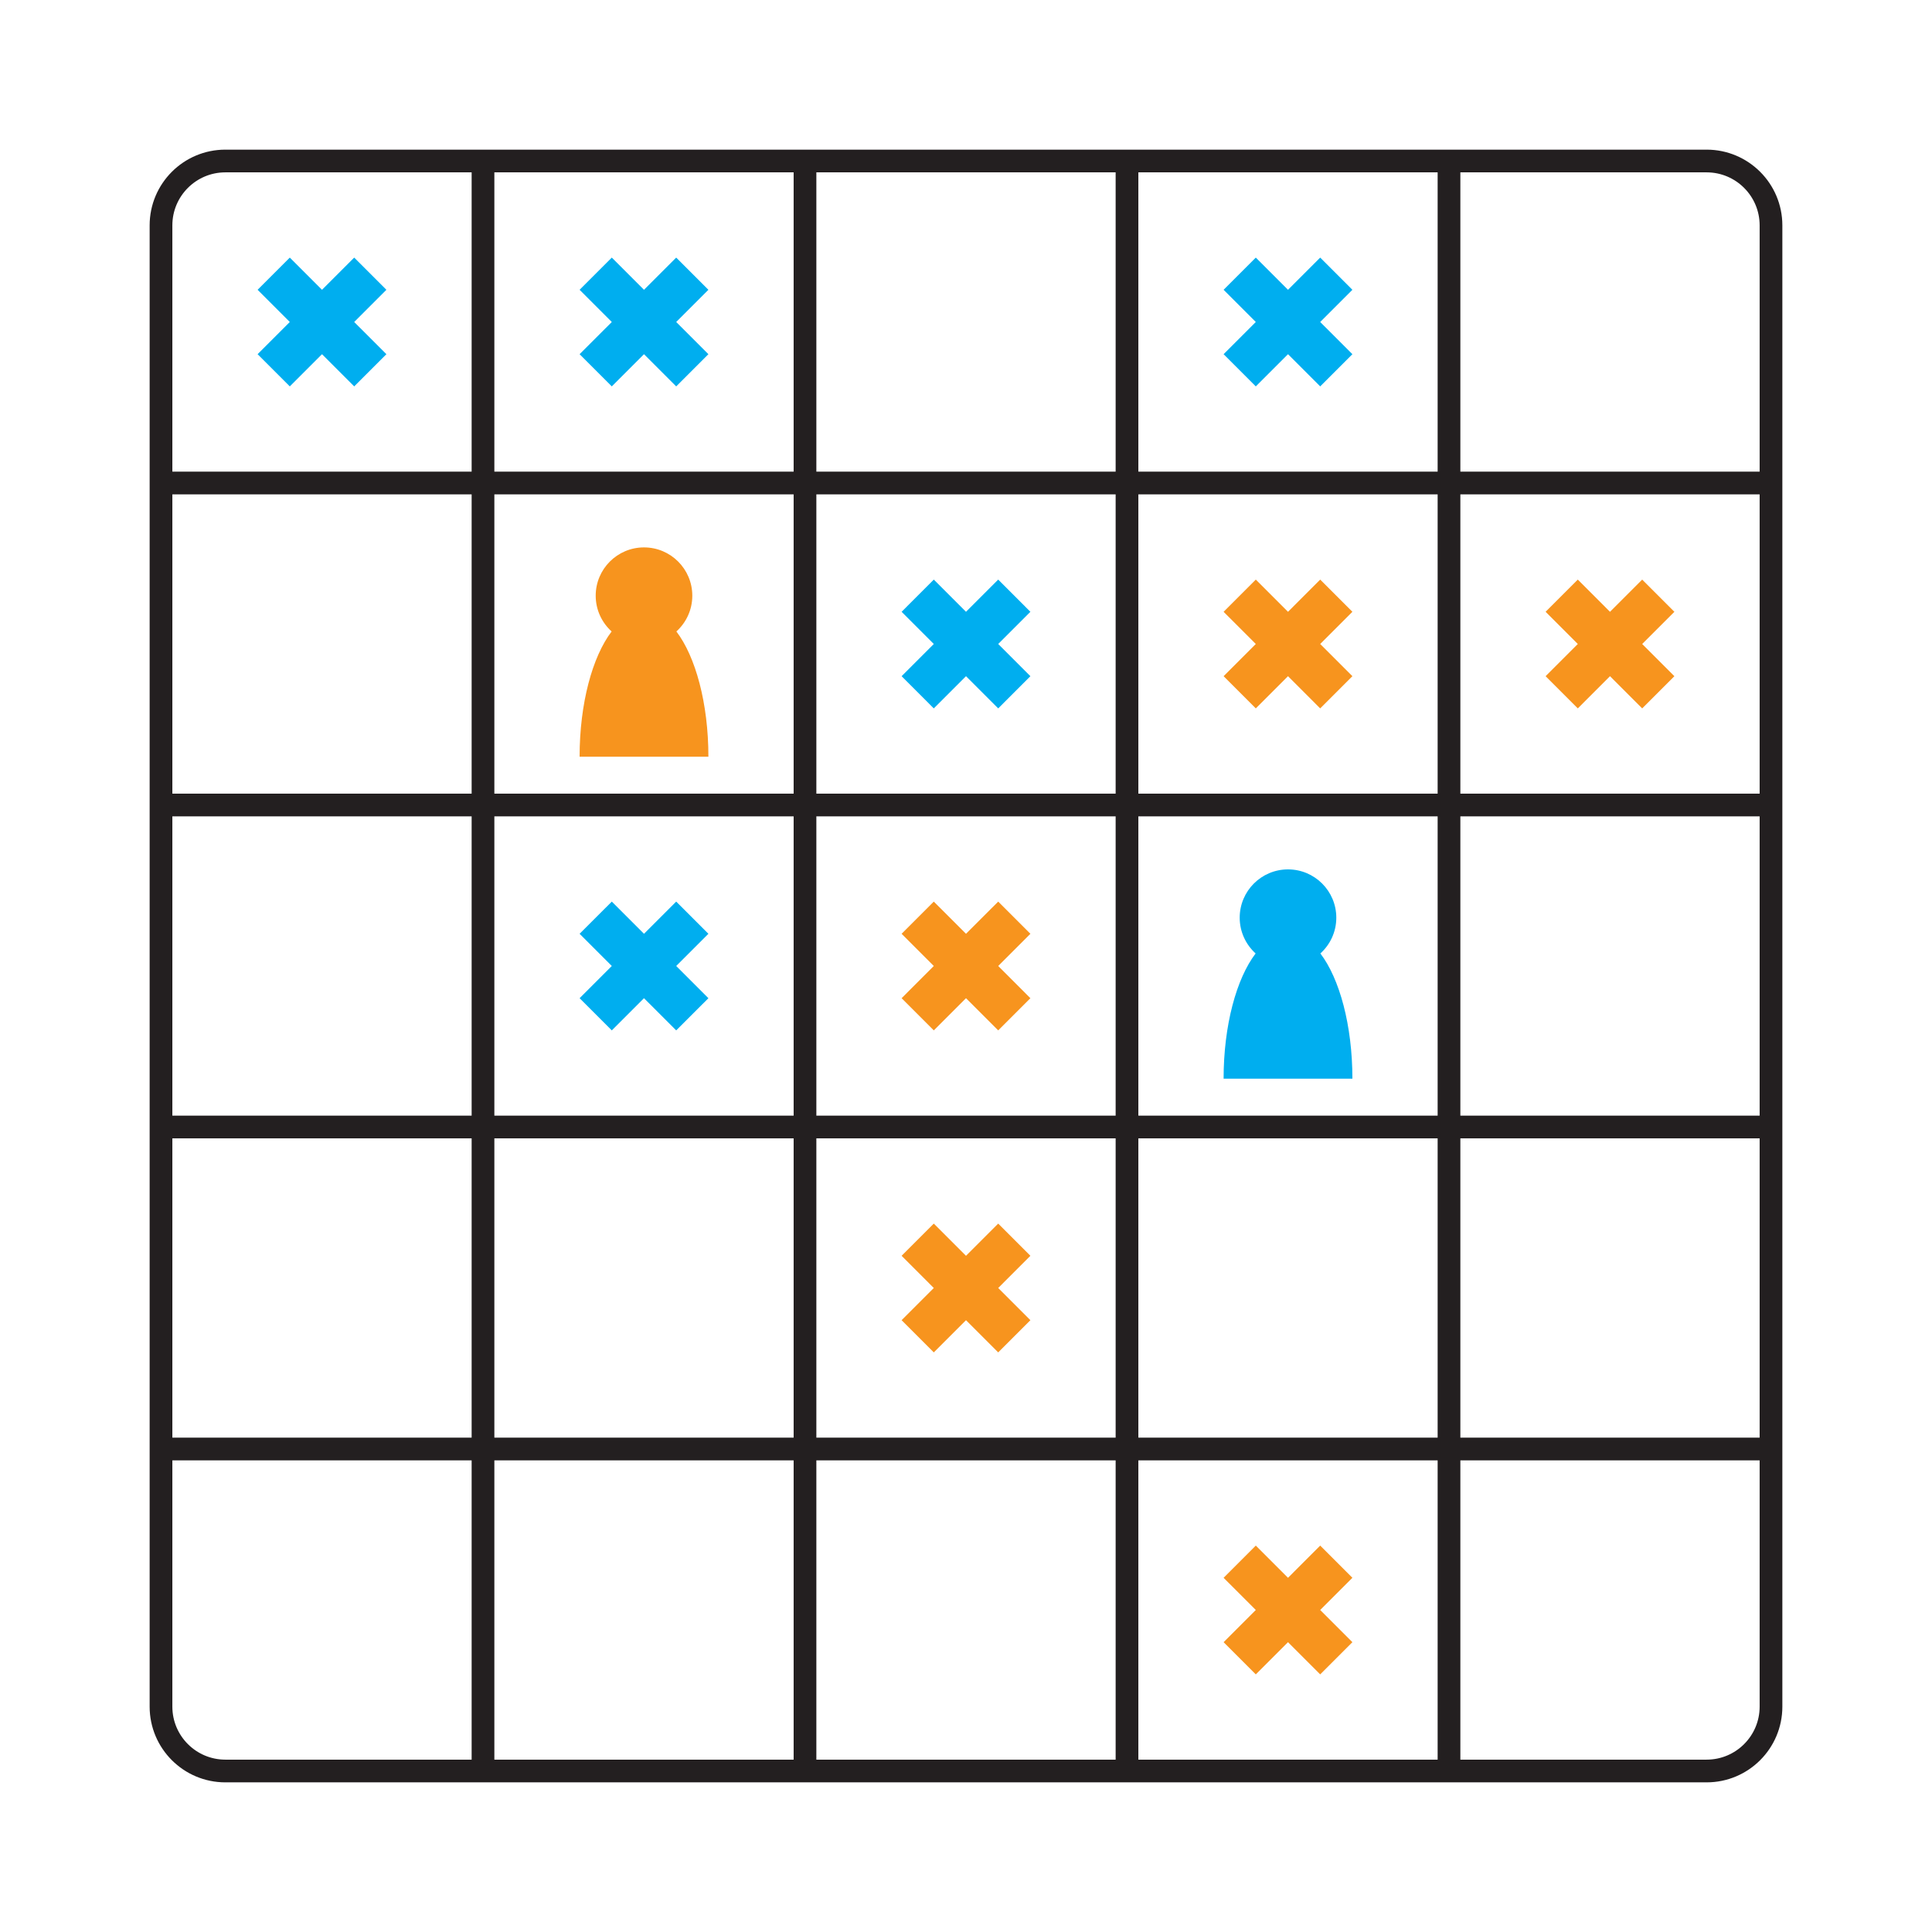 <?xml version="1.0" encoding="utf-8"?>
<!-- Generator: Adobe Illustrator 16.0.3, SVG Export Plug-In . SVG Version: 6.00 Build 0)  -->
<!DOCTYPE svg PUBLIC "-//W3C//DTD SVG 1.1//EN" "http://www.w3.org/Graphics/SVG/1.1/DTD/svg11.dtd">
<svg version="1.1" id="Layer_1" xmlns="http://www.w3.org/2000/svg" xmlns:xlink="http://www.w3.org/1999/xlink" x="0px" y="0px"
	 width="340.2px" height="340.2px" viewBox="0 0 340.2 340.2" enable-background="new 0 0 340.2 340.2" xml:space="preserve">
<line fill="none" stroke="#231F20" stroke-width="4" stroke-miterlimit="10" x1="85.05" y1="28.35" x2="85.05" y2="311.85"/>
<line fill="none" stroke="#231F20" stroke-width="4" stroke-miterlimit="10" x1="141.75" y1="28.35" x2="141.75" y2="311.85"/>
<line fill="none" stroke="#231F20" stroke-width="4" stroke-miterlimit="10" x1="198.45" y1="28.35" x2="198.45" y2="311.85"/>
<line fill="none" stroke="#231F20" stroke-width="4" stroke-miterlimit="10" x1="255.15" y1="28.35" x2="255.15" y2="311.85"/>
<line fill="none" stroke="#231F20" stroke-width="4" stroke-miterlimit="10" x1="28.35" y1="85.05" x2="311.85" y2="85.05"/>
<line fill="none" stroke="#231F20" stroke-width="4" stroke-miterlimit="10" x1="28.35" y1="141.75" x2="311.85" y2="141.75"/>
<line fill="none" stroke="#231F20" stroke-width="4" stroke-miterlimit="10" x1="28.35" y1="198.45" x2="311.85" y2="198.45"/>
<line fill="none" stroke="#231F20" stroke-width="4" stroke-miterlimit="10" x1="28.35" y1="255.15" x2="311.85" y2="255.15"/>
<path fill="none" stroke="#231F20" stroke-width="4" stroke-miterlimit="10" d="M311.85,300.511c0,6.263-5.076,11.339-11.339,11.339
	H39.688c-6.262,0-11.338-5.076-11.338-11.339V39.688c0-6.262,5.077-11.338,11.338-11.338h260.823
	c6.263,0,11.339,5.077,11.339,11.338V300.511z"/>
<path fill="#F7941E" d="M124.74,133.245c0-9.413-2.267-17.629-5.638-22.052c1.718-1.556,2.803-3.797,2.803-6.298
	c0-4.697-3.808-8.505-8.505-8.505c-4.697,0-8.505,3.808-8.505,8.505c0,2.5,1.085,4.742,2.803,6.298
	c-3.371,4.422-5.638,12.639-5.638,22.052H124.74z"/>
<path fill="#00AEEF" d="M238.14,189.944c0-9.413-2.267-17.629-5.638-22.052c1.718-1.556,2.803-3.797,2.803-6.298
	c0-4.697-3.808-8.505-8.505-8.505c-4.697,0-8.505,3.808-8.505,8.505c0,2.5,1.085,4.742,2.803,6.298
	c-3.371,4.422-5.638,12.639-5.638,22.052H238.14z"/>
<polygon fill="#00AEEF" points="158.76,107.73 164.43,102.06 170.1,107.73 175.77,102.06 181.44,107.73 175.77,113.4 181.44,119.07 
	175.77,124.74 170.1,119.07 164.43,124.74 158.76,119.07 164.43,113.4 "/>
<polygon fill="#00AEEF" points="102.06,164.43 107.73,158.76 113.4,164.43 119.07,158.76 124.74,164.43 119.07,170.1 124.74,175.77 
	119.07,181.44 113.4,175.77 107.73,181.44 102.06,175.77 107.73,170.1 "/>
<polygon fill="#00AEEF" points="215.46,51.03 221.13,45.36 226.8,51.03 232.47,45.36 238.14,51.03 232.47,56.7 238.14,62.37 
	232.47,68.04 226.8,62.37 221.13,68.04 215.46,62.37 221.13,56.7 "/>
<polygon fill="#00AEEF" points="45.36,51.03 51.03,45.36 56.7,51.03 62.37,45.36 68.04,51.03 62.37,56.7 68.04,62.37 62.37,68.04 
	56.7,62.37 51.03,68.04 45.36,62.37 51.03,56.7 "/>
<polygon fill="#00AEEF" points="102.06,51.03 107.73,45.36 113.4,51.03 119.07,45.36 124.74,51.03 119.07,56.7 124.74,62.37 
	119.07,68.04 113.4,62.37 107.73,68.04 102.06,62.37 107.73,56.7 "/>
<polygon fill="#F7941E" points="158.76,164.43 164.43,158.76 170.1,164.43 175.77,158.76 181.44,164.43 175.77,170.1 181.44,175.77 
	175.77,181.44 170.1,175.77 164.43,181.44 158.76,175.77 164.43,170.1 "/>
<polygon fill="#F7941E" points="158.76,221.13 164.43,215.46 170.1,221.13 175.77,215.46 181.44,221.13 175.77,226.8 181.44,232.47 
	175.77,238.14 170.1,232.47 164.43,238.14 158.76,232.47 164.43,226.8 "/>
<polygon fill="#F7941E" points="215.46,107.73 221.13,102.06 226.8,107.73 232.47,102.06 238.14,107.73 232.47,113.4 238.14,119.07 
	232.47,124.74 226.8,119.07 221.13,124.74 215.46,119.07 221.13,113.4 "/>
<polygon fill="#F7941E" points="272.16,107.73 277.83,102.06 283.5,107.73 289.169,102.06 294.839,107.73 289.169,113.4 
	294.839,119.07 289.169,124.74 283.5,119.07 277.83,124.74 272.16,119.07 277.83,113.4 "/>
<polygon fill="#F7941E" points="215.46,277.83 221.13,272.16 226.8,277.83 232.47,272.16 238.14,277.83 232.47,283.5 
	238.14,289.169 232.47,294.839 226.8,289.169 221.13,294.839 215.46,289.169 221.13,283.5 "/>
<g>
</g>
<g>
</g>
<g>
</g>
<g>
</g>
<g>
</g>
<g>
</g>
</svg>

